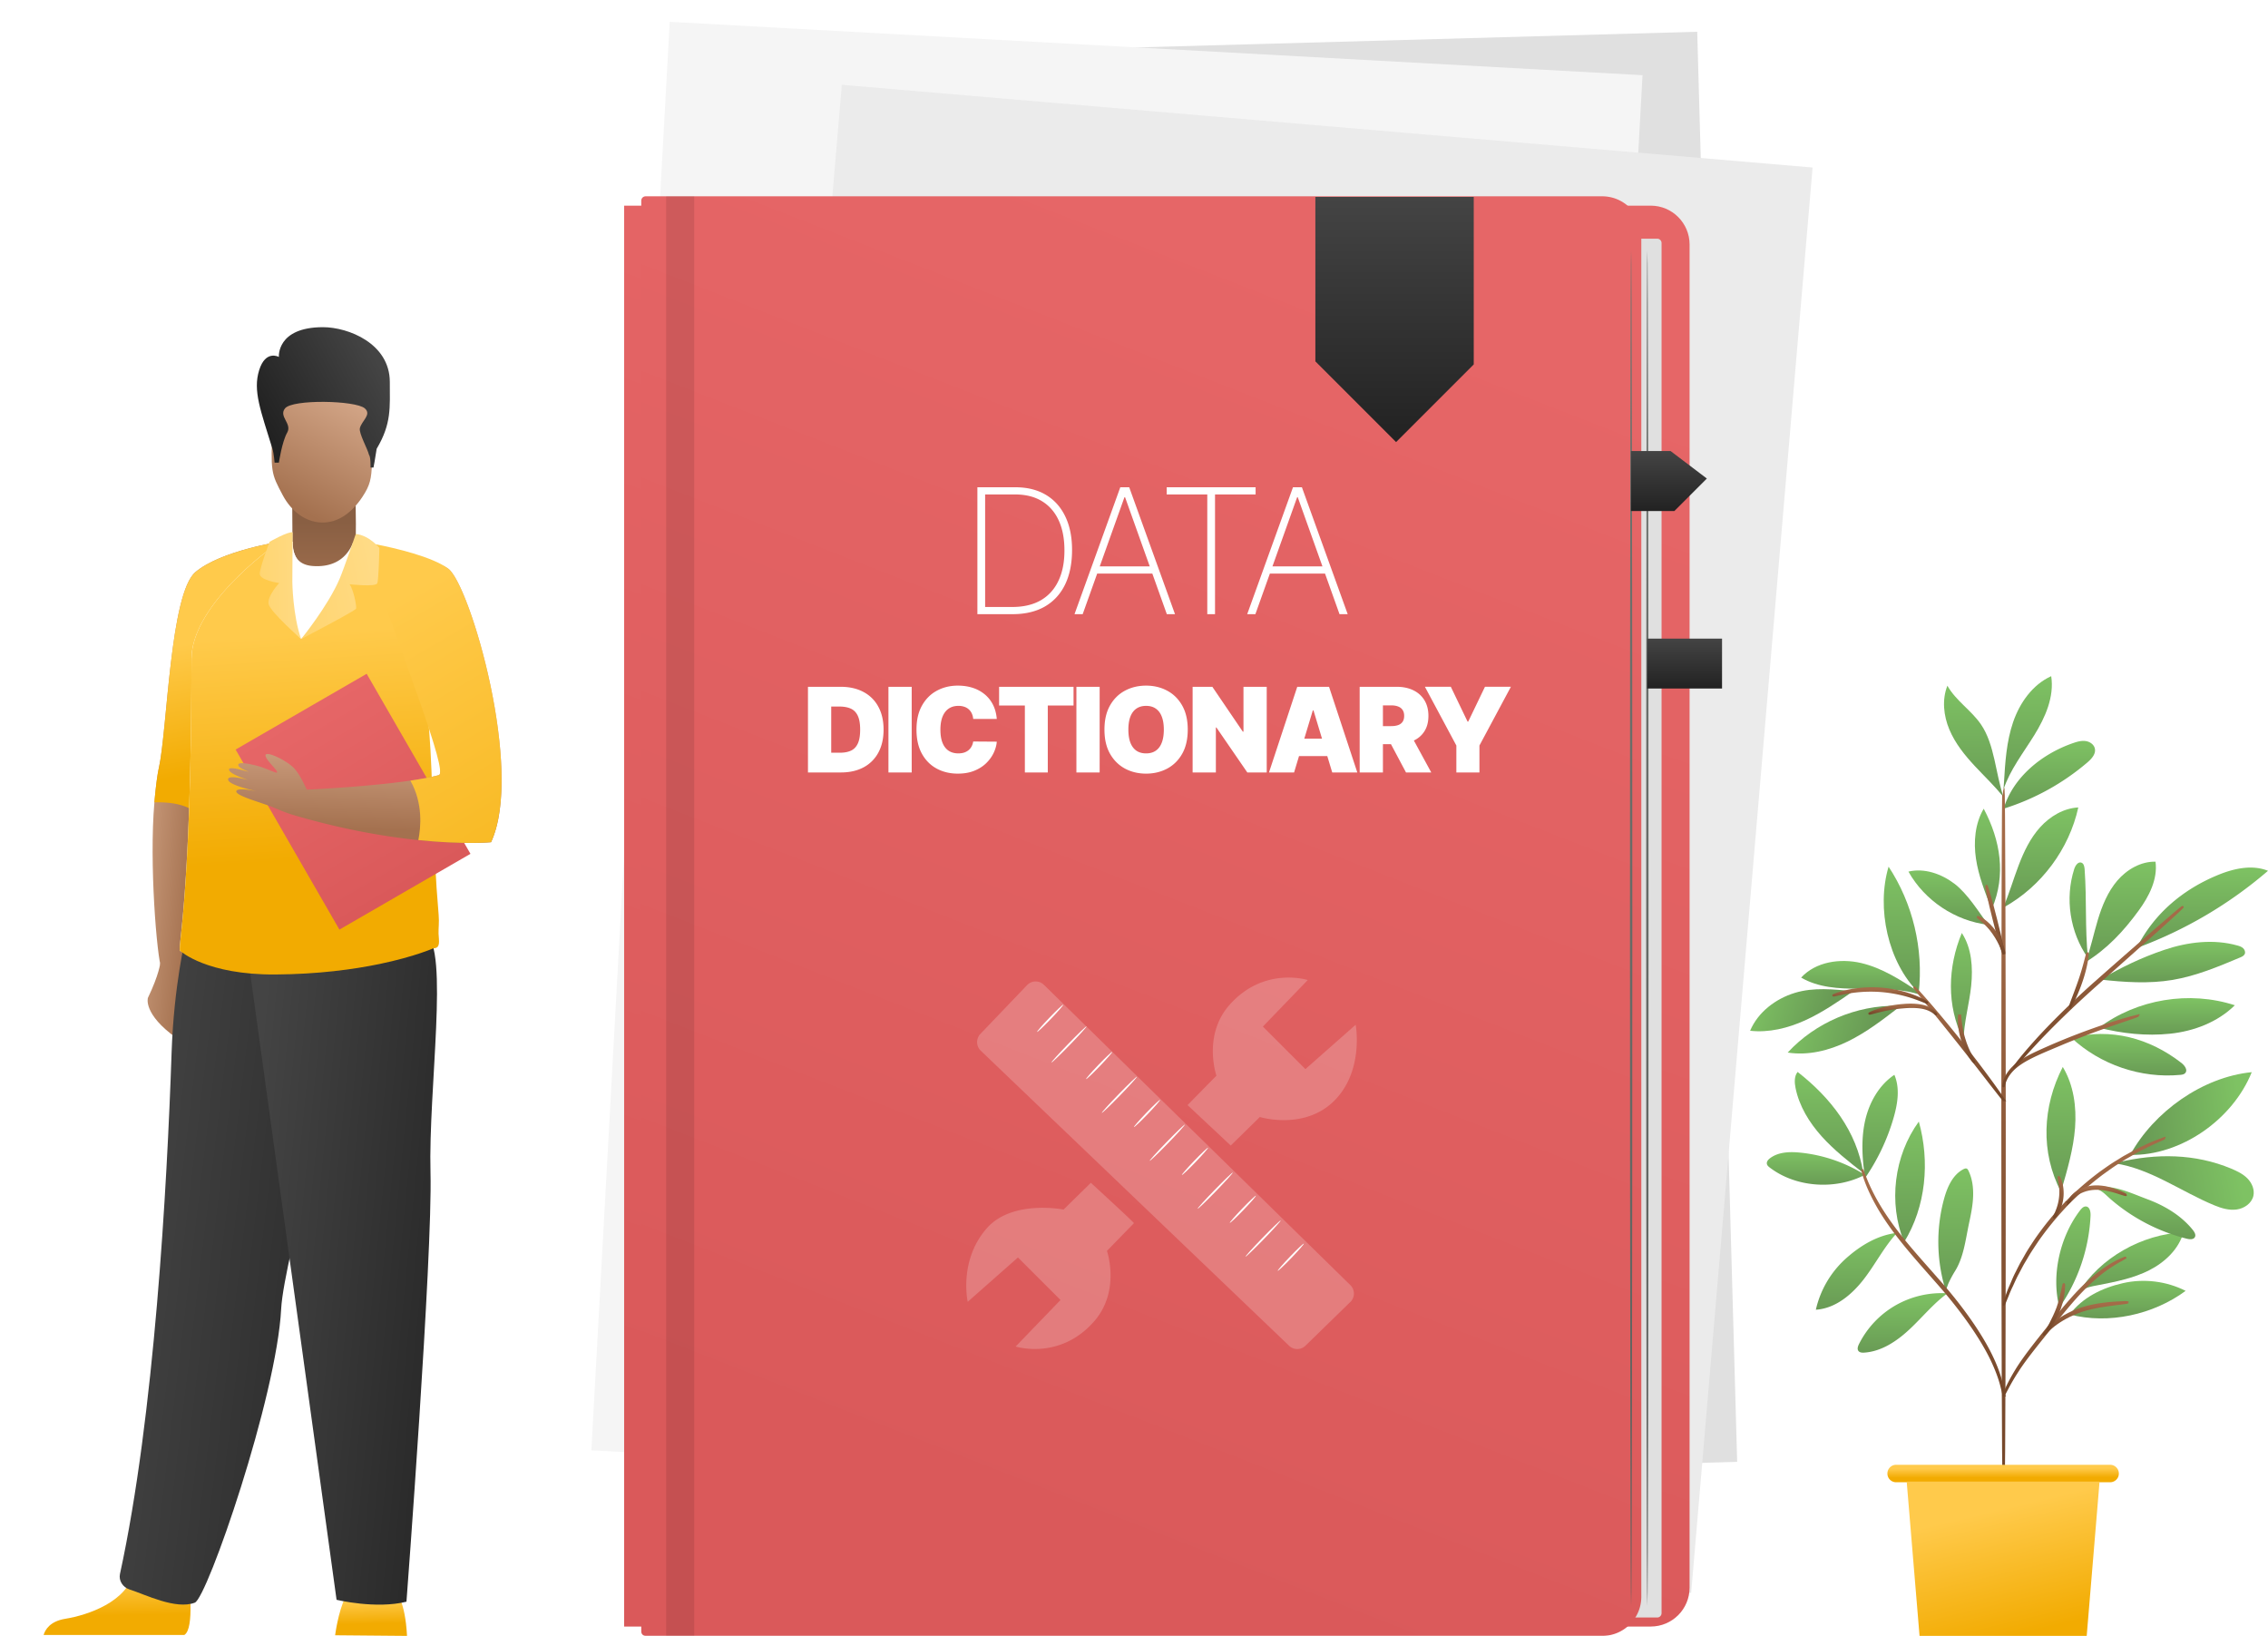 <svg width="520" height="375" viewBox="0 25 520 375" fill="none" xmlns="http://www.w3.org/2000/svg"><g clip-path="url(#clip0_6_762)"><g clip-path="url(#clip1_6_762)"><path d="M389.135 32.28l-223.29 6.237 9.157 327.824 223.29-6.237-9.157-327.824z" fill="#E0E0E0"/><path d="M376.593 42.234L153.551 30l-17.964 327.459 223.042 12.236 17.964-327.46z" fill="#F5F5F5"/><path d="M415.586 63.4L193.014 44.436l-27.841 326.768 222.571 18.964L415.586 63.4z" fill="#EBEBEB"/></g><path d="M143.1 72.143h235.375c4.919 0 8.91 3.993 8.91 8.915v307.884c0 4.921-3.991 8.915-8.91 8.915H143.1V72.143z" fill="url(#paint0_linear_6_762)"/><path d="M379.957 79.714H251.243a1 1 0 00-1 1v314.072a1 1 0 001 1h128.714a1 1 0 001-1V80.714a1 1 0 00-1-1z" fill="#E0E0E0"/><g filter="url(#filter0_d_6_762)"><path d="M142.028 71a1 1 0 011-1H362.34c4.954 0 8.974 4.014 8.974 8.962v312.076c0 4.947-4.02 8.962-8.974 8.962H143.028a1 1 0 01-1-1V71z" fill="url(#paint1_linear_6_762)"/></g><path d="M232.161 165.786h-8.068v-29.091h8.693c2.727 0 5.061.577 7.003 1.733 1.941 1.155 3.428 2.812 4.46 4.971 1.042 2.15 1.558 4.73 1.548 7.742-.009 3.077-.549 5.71-1.619 7.898-1.07 2.178-2.619 3.849-4.645 5.014-2.027 1.155-4.484 1.733-7.372 1.733zm-6.293-1.648h6.222c2.594 0 4.782-.516 6.562-1.548 1.781-1.042 3.125-2.533 4.034-4.475.919-1.941 1.373-4.266 1.364-6.974 0-2.671-.44-4.958-1.321-6.861-.881-1.913-2.164-3.381-3.849-4.403-1.677-1.023-3.732-1.534-6.165-1.534h-6.847v25.795zm22.368 1.648h-1.875l10.497-29.091h2.046l10.497 29.091h-1.875l-9.574-26.804h-.142l-9.574 26.804zm2.656-10.952h13.978v1.648h-13.978v-1.648zm16.605-16.491v-1.648h20.383v1.648h-9.304v27.443h-1.775v-27.443h-9.304zm20.333 27.443h-1.875l10.497-29.091h2.045l10.498 29.091h-1.875l-9.574-26.804h-.142l-9.574 26.804zm2.656-10.952h13.977v1.648h-13.977v-1.648zm-97.684 47.237h-7.555v-19.636h7.478c2.02 0 3.765.393 5.236 1.179a8.126 8.126 0 013.413 3.375c.805 1.464 1.208 3.219 1.208 5.264 0 2.046-.4 3.804-1.199 5.274a8.231 8.231 0 01-3.394 3.375c-1.464.78-3.193 1.169-5.187 1.169zm-2.224-4.525h2.032c.972 0 1.8-.157 2.484-.47.69-.313 1.214-.853 1.572-1.62.364-.767.547-1.835.547-3.203 0-1.368-.186-2.435-.556-3.202-.365-.767-.902-1.307-1.611-1.621-.703-.313-1.566-.469-2.589-.469h-1.879v10.585zm18.451-15.111v19.636h-5.331v-19.636h5.331zm19.509 7.364h-5.407a3.684 3.684 0 00-.307-1.218 2.764 2.764 0 00-.671-.94 2.808 2.808 0 00-1.026-.613 3.983 3.983 0 00-1.371-.221c-.895 0-1.653.218-2.273.652-.613.435-1.08 1.058-1.4 1.87-.313.812-.469 1.786-.469 2.924 0 1.202.159 2.209.479 3.02.326.806.796 1.413 1.409 1.822.614.403 1.352.604 2.215.604.492 0 .934-.06 1.323-.182.39-.128.729-.31 1.017-.546.287-.237.521-.521.7-.854.185-.339.31-.719.374-1.141l5.407.039c-.064.831-.297 1.678-.7 2.54-.402.857-.974 1.65-1.716 2.378-.735.723-1.646 1.304-2.732 1.745-1.087.441-2.35.662-3.788.662-1.802 0-3.42-.387-4.851-1.16-1.426-.774-2.554-1.911-3.385-3.414-.825-1.502-1.237-3.339-1.237-5.513 0-2.186.422-4.027 1.266-5.522.844-1.503 1.981-2.637 3.413-3.404 1.432-.774 3.03-1.16 4.794-1.16 1.24 0 2.381.169 3.423.508a8.235 8.235 0 012.742 1.486 7.342 7.342 0 011.899 2.387c.479.946.77 2.03.872 3.251zm.532-3.068v-4.296h17.067v4.296h-5.907v15.34h-5.254v-15.34h-5.906zm23.054-4.296v19.636h-5.331v-19.636h5.331zm20.199 9.818c0 2.186-.425 4.03-1.275 5.533-.85 1.495-1.998 2.63-3.442 3.403-1.445.767-3.056 1.151-4.833 1.151-1.789 0-3.407-.387-4.851-1.16-1.438-.78-2.582-1.918-3.433-3.414-.843-1.502-1.265-3.339-1.265-5.513 0-2.186.422-4.027 1.265-5.522.851-1.503 1.995-2.637 3.433-3.404 1.444-.774 3.062-1.16 4.851-1.16 1.777 0 3.388.386 4.833 1.16 1.444.767 2.592 1.901 3.442 3.404.85 1.495 1.275 3.336 1.275 5.522zm-5.484 0c0-1.176-.157-2.167-.47-2.972-.307-.812-.764-1.425-1.371-1.841-.601-.422-1.342-.633-2.225-.633-.882 0-1.626.211-2.234.633-.6.416-1.057 1.029-1.371 1.841-.306.805-.46 1.796-.46 2.972s.154 2.17.46 2.982c.314.806.771 1.419 1.371 1.841.608.416 1.352.623 2.234.623.883 0 1.624-.207 2.225-.623.607-.422 1.064-1.035 1.371-1.841.313-.812.47-1.806.47-2.982zm23.591-9.818v19.636h-4.449l-7.095-10.316h-.115v10.316h-5.331v-19.636h4.525l6.98 10.278h.154v-10.278h5.331zm6.272 19.636h-5.753l6.482-19.636h7.287l6.481 19.636h-5.752l-4.296-14.228h-.153l-4.296 14.228zm-1.074-7.747h10.816v3.989h-10.816v-3.989zm16.113 7.747v-19.636h8.476c1.457 0 2.732.265 3.825.796 1.093.53 1.943 1.294 2.551 2.291.607.998.91 2.193.91 3.586 0 1.407-.313 2.592-.939 3.558-.62.965-1.493 1.693-2.618 2.186-1.118.492-2.425.738-3.921.738h-5.063v-4.142h3.989c.626 0 1.16-.077 1.601-.23.448-.16.79-.413 1.026-.758.243-.345.364-.796.364-1.352 0-.562-.121-1.019-.364-1.371-.236-.358-.578-.62-1.026-.786-.441-.173-.975-.259-1.601-.259h-1.879v15.379h-5.331zm11.505-9.012l4.909 9.012h-5.791l-4.794-9.012h5.676zm3.452-10.624h5.944l3.835 7.977h.154l3.835-7.977h5.945l-7.211 13.462v6.174h-5.292v-6.174l-7.21-13.462z" fill="#fff"/><path d="M159.171 70h-6.429v329.969h6.429V70z" fill="#000" opacity=".1"/><path d="M301.583 107.836v-37.7h36.313v38.399l-17.807 17.807-18.506-18.506z" fill="url(#paint2_linear_6_762)"/><path d="M373.986 82.393c.144 0 .267 69.561.267 155.349 0 85.788-.123 155.365-.267 155.365-.145 0-.268-69.544-.268-155.365 0-85.821.123-155.35.268-155.35z" fill="url(#paint3_linear_6_762)"/><path d="M377.701 82.393c.144 0 .268 69.561.268 155.349 0 85.788-.124 155.365-.268 155.365-.144 0-.268-69.544-.268-155.365 0-85.821.124-155.35.268-155.35z" fill="url(#paint4_linear_6_762)"/><path d="M373.934 128.395h9.094l8.314 6.301-7.449 7.449h-9.959v-13.75z" fill="url(#paint5_linear_6_762)"/><path d="M394.825 171.396H377.65v11.439h17.175v-11.439z" fill="url(#paint6_linear_6_762)"/><path d="M309.586 323.469l-10.258 10.001a2.714 2.714 0 01-3.775.016l-70.687-67.636a2.718 2.718 0 01-.083-3.841l10.707-11.189a2.718 2.718 0 013.866-.059l70.247 68.826a2.715 2.715 0 010 3.882h-.017zm-37.308-45.149l9.901 9.277 6.675-6.542s10.708 3.292 17.583-4.273c6.251-6.875 4.389-16.876 4.389-16.876l-11.522 10.167-9.751-9.751 10.283-10.666s-10.05-3.217-17.94 5.703c-6.193 7.008-2.993 16.219-2.993 16.219l-6.625 6.742zm-12.288 27.068c-.249-.433-9.884-9.253-9.884-9.253l-6.26 6.135s-11.763-2.336-17.582 4.273c-6.518 7.407-4.39 16.876-4.39 16.876l11.522-10.167 9.752 9.751-10.284 10.666s10.051 3.217 17.94-5.703c6.194-7.008 2.993-16.219 2.993-16.219l6.193-6.359z" opacity=".2" fill="#fff"/><path d="M243.771 255.317c.083.083-1.189 1.546-2.843 3.267-1.654 1.721-3.068 3.051-3.151 2.968-.083-.083 1.189-1.546 2.843-3.267 1.655-1.721 3.068-3.051 3.151-2.968zm11.232 10.816c.083.083-1.189 1.546-2.844 3.267-1.654 1.72-3.067 3.051-3.15 2.967-.083-.083 1.189-1.546 2.843-3.267 1.654-1.72 3.067-3.051 3.151-2.967zm-5.87-5.87c.083.084-1.654 2.004-3.882 4.298-2.228 2.295-4.099 4.082-4.182 4.007-.083-.083 1.655-2.003 3.883-4.298 2.228-2.294 4.098-4.081 4.181-4.007zm11.547 11.547c.083.084-1.654 2.004-3.882 4.298-2.228 2.295-4.099 4.082-4.182 4.007-.083-.083 1.654-2.003 3.882-4.298 2.228-2.294 4.099-4.081 4.182-4.007zm5.304 5.313c.083.083-1.189 1.546-2.844 3.267-1.654 1.721-3.067 3.051-3.15 2.968-.083-.084 1.188-1.547 2.843-3.268 1.654-1.72 3.067-3.05 3.151-2.967zm5.678 5.669c.084.083-1.654 2.004-3.882 4.298-2.228 2.295-4.098 4.082-4.181 4.007-.084-.083 1.654-2.003 3.882-4.298 2.228-2.294 4.098-4.082 4.181-4.007zm5.311 5.312c.083.084-1.188 1.547-2.843 3.268-1.654 1.72-3.067 3.05-3.151 2.967-.083-.083 1.189-1.546 2.844-3.267 1.654-1.721 3.067-3.051 3.15-2.968zm5.679 5.678c.083.083-1.654 2.004-3.882 4.298-2.228 2.295-4.099 4.082-4.182 4.007-.083-.083 1.655-2.003 3.883-4.298 2.228-2.294 4.098-4.081 4.181-4.007zm5.304 5.304c.083.083-1.189 1.546-2.843 3.267-1.655 1.721-3.068 3.051-3.151 2.968-.083-.083 1.189-1.546 2.843-3.267 1.654-1.721 3.068-3.051 3.151-2.968zm5.678 5.678c.083.083-1.654 2.004-3.882 4.298-2.228 2.295-4.099 4.082-4.182 4.007-.083-.083 1.655-2.003 3.883-4.298 2.227-2.294 4.098-4.082 4.181-4.007zm5.312 5.312c.084.083-1.188 1.547-2.843 3.267-1.654 1.721-3.067 3.051-3.15 2.968-.084-.083 1.188-1.546 2.843-3.267 1.654-1.721 3.067-3.051 3.15-2.968z" fill="#fff"/><path d="M427.577 294.302a34.436 34.436 0 00-14.765-5.078c-2.414-.252-5.056-.183-6.988 1.281-.412.309-.812.766-.721 1.281.069.377.377.64.686.869 6.005 4.586 15.097 5.158 21.788 1.647z" fill="url(#paint7_linear_6_762)"/><path d="M427.2 293.879c-3.339-2.608-6.702-5.238-9.538-8.395-2.837-3.157-5.136-6.908-5.982-11.06-.252-1.258-.332-2.699.469-3.705 7.606 5.936 13.576 13.621 15.051 23.16z" fill="url(#paint8_linear_6_762)"/><path d="M427.497 294.245c-.572-4.163-.778-8.441.171-12.524.961-4.094 3.18-8.006 6.668-10.339 1.316 3.077.755 6.611-.171 9.825a47.713 47.713 0 01-6.611 13.93" fill="url(#paint9_linear_6_762)"/><path d="M434.954 307.603c-4.529.549-8.463 2.94-11.848 5.993a22.455 22.455 0 00-6.771 11.632c4.438-.275 8.2-3.408 10.934-6.92 2.733-3.511 4.62-7.365 7.628-10.647" fill="url(#paint10_linear_6_762)"/><path d="M436.567 309.731c-3.649-8.979-2.322-19.798 3.374-27.632 2.573 9.172 1.635 19.523-3.374 27.632z" fill="url(#paint11_linear_6_762)"/><path d="M446.426 321.465a21.264 21.264 0 00-11.849 2.779 21.202 21.202 0 00-8.349 8.853c-.251.503-.469 1.132-.137 1.578.286.389.858.423 1.338.389 3.98-.263 7.514-2.654 10.419-5.376 2.917-2.722 5.445-5.878 8.67-8.234" fill="url(#paint12_linear_6_762)"/><path d="M446.105 320.825c-2.116-6.783-2.253-14.16-.377-21.01.743-2.699 1.979-5.547 4.483-6.817.218-.103.458-.206.686-.126.218.08.332.298.435.504.892 1.864 1.144 3.968 1.052 6.027-.091 2.059-.514 4.083-.949 6.107-.789 3.729-1.212 7.743-3.248 10.957a24.45 24.45 0 00-1.304 2.402c-.389.812-.389 1.109-.743 1.761" fill="url(#paint13_linear_6_762)"/><path d="M472.182 324.713c-1.932-7.342.115-16.252 4.747-22.279.343-.446.789-.915 1.349-.87.858.081 1.075 1.213 1.041 2.071a40.232 40.232 0 01-7.137 21.078z" fill="url(#paint14_linear_6_762)"/><path d="M474.526 326.314c8.921 2.322 19.168.069 26.591-5.409-4.403-2.231-9.584-2.871-14.399-1.762-4.804 1.098-9.207 3.26-12.192 7.171" fill="url(#paint15_linear_6_762)"/><path d="M476.505 321.419c4.998-8.154 14.583-13.473 24.133-13.953-1.098 3.889-4.289 6.908-7.892 8.727-3.603 1.818-7.617 2.619-11.586 3.385-1.544.297-3.66.629-4.655 1.841" fill="url(#paint16_linear_6_762)"/><path d="M472.673 297.687c1.35-4.643 2.711-9.321 3.088-14.136.366-4.815-.32-9.847-2.813-13.976-4.667 9.035-5.147 19.592-.412 28.604" fill="url(#paint17_linear_6_762)"/><path d="M488.399 289.739c5.456-9.928 16.607-17.854 27.873-18.963-4.347 10.831-16.207 19.191-27.873 18.963z" fill="url(#paint18_linear_6_762)"/><path d="M484.957 291.683c8.143 1.235 15.085 6.439 22.691 9.596 1.624.674 3.385 1.212 5.135.983 1.75-.229 3.465-1.395 3.866-3.122.32-1.43-.321-2.939-1.35-3.992-1.018-1.04-2.379-1.692-3.728-2.264-8.292-3.454-17.179-3.534-25.917-1.441" fill="url(#paint19_linear_6_762)"/><path d="M480.246 297.39c1.841.526 2.47 1.487 3.934 2.722a42.42 42.42 0 0017.213 8.841c.652.16 1.521.229 1.841-.366.286-.515-.08-1.144-.446-1.613-2.642-3.305-6.416-5.57-10.396-7.056-3.969-1.476-7.411-3.26-12.158-2.883" fill="url(#paint20_linear_6_762)"/><path d="M474.927 262.896c6.623 6.176 15.955 9.355 24.968 8.498.411-.035.857-.103 1.132-.412.629-.686-.126-1.739-.858-2.31-7.343-5.719-16.229-8.098-25.253-5.776" fill="url(#paint21_linear_6_762)"/><path d="M481.24 260.586c8.749-6.565 20.758-8.544 31.154-5.147-3.923 3.866-9.367 5.947-14.845 6.519-5.478.572-10.968-.034-16.309-1.372" fill="url(#paint22_linear_6_762)"/><path d="M478.723 244.734c-.72-7.331-.251-13.107-.766-20.473-.046-.583-.171-1.292-.72-1.509-.767-.298-1.407.652-1.659 1.429-2.184 6.783-.983 14.571 3.123 20.393" fill="url(#paint23_linear_6_762)"/><path d="M478.198 245.546c4.963-3.077 8.692-7.08 12.134-11.792 2.402-3.282 4.415-7.205 3.878-11.231-3.363-.069-6.565 1.784-8.761 4.346-2.185 2.562-3.488 5.753-4.461 8.978-.972 3.225-1.647 6.542-2.79 9.71" fill="url(#paint24_linear_6_762)"/><path d="M490.127 242.229A97.905 97.905 0 00520 224.616c-3.568-1.441-7.651-.572-11.219.858-8.155 3.294-14.811 8.841-18.803 16.675" fill="url(#paint25_linear_6_762)"/><path d="M481.549 249.549c5.512.606 11.117.995 16.584.08 5.375-.904 10.453-3.031 15.485-5.147.412-.171.87-.389 1.053-.8.194-.446-.012-.995-.378-1.327-.366-.332-.846-.492-1.315-.618-5.467-1.532-11.357-.812-16.733.995-5.375 1.819-9.778 3.969-14.696 6.805" fill="url(#paint26_linear_6_762)"/><path d="M450.063 263.147c-3.763-7.594-3.523-16.458-.263-24.28 2.287 3.488 2.562 7.925 2.15 12.077-.423 4.152-1.681 8.418-1.761 12.581" fill="url(#paint27_linear_6_762)"/><path d="M435.035 255.565c-9.39-.183-18.791 3.82-25.161 10.716 4.689.732 9.515-.469 13.781-2.55 4.266-2.082 8.052-4.998 11.815-7.903" fill="url(#paint28_linear_6_762)"/><path d="M424.935 252.191c-4.597-.378-9.012-.938-13.438.411-4.415 1.35-8.441 4.427-10.236 8.681 4.3.481 8.658-.595 12.592-2.379 3.934-1.784 7.526-4.254 11.082-6.713z" fill="url(#paint29_linear_6_762)"/><path d="M439.895 252.339c-4.129-2.71-8.383-5.466-13.187-6.587-4.815-1.121-10.396-.298-13.747 3.339 3.9 2.288 8.623 2.562 13.141 2.551 4.518 0 10.053-.057 14.319 1.452" fill="url(#paint30_linear_6_762)"/><path d="M439.918 252.557c-7.068-6.943-9.744-19.409-6.908-28.89 5.559 8.44 8.041 18.848 6.908 28.89z" fill="url(#paint31_linear_6_762)"/><path d="M459.35 232.896c1.338-3.099 2.265-6.347 3.466-9.504 1.2-3.156 2.676-6.256 4.94-8.761 2.265-2.504 5.387-4.368 8.75-4.54-2.105 9.55-8.452 18.082-16.984 22.851" fill="url(#paint32_linear_6_762)"/><path d="M455.838 236.991c-2.207-3.031-4.758-7.16-7.743-9.424-2.996-2.265-6.885-3.637-10.533-2.768 3.717 6.633 10.727 11.311 18.276 12.192z" fill="url(#paint33_linear_6_762)"/><path d="M456.536 233.148c-1.441-3.671-2.905-7.388-3.489-11.288-.583-3.9-.228-8.075 1.773-11.483 3.877 7.331 5.124 15.2 1.921 22.851" fill="url(#paint34_linear_6_762)"/><path d="M459.384 210.377c2.196-7.274 8.852-12.627 16.035-15.074.903-.309 1.864-.572 2.813-.423.949.148 1.876.789 2.07 1.727.263 1.235-.755 2.344-1.715 3.168a54.59 54.59 0 01-19.203 10.602z" fill="url(#paint35_linear_6_762)"/><path d="M459.464 204.43c.275-4.69.572-9.447 2.093-13.885 1.522-4.438 4.461-8.612 8.738-10.545.732 4.735-1.361 9.447-3.877 13.519-2.516 4.071-5.558 7.914-7.068 12.466" fill="url(#paint36_linear_6_762)"/><path d="M459.349 207.666c-1.818-5.295-2.001-12.032-5.181-16.641-2.218-3.225-5.764-5.421-7.674-8.841-1.269 3.191-.881 6.874.446 10.042s3.523 5.89 5.867 8.406c2.345 2.505 4.358 4.392 6.542 7.046" fill="url(#paint37_linear_6_762)"/><path d="M459.384 363.679c-.137 0-.263-35.34-.275-78.927 0-43.598.092-78.939.241-78.939.148 0 .263 35.33.274 78.939 0 43.587-.091 78.927-.24 78.927z" fill="url(#paint38_linear_6_762)" stroke="url(#paint39_linear_6_762)" stroke-width=".5"/><path d="M490.275 257.818s-.469.206-1.327.503c-.949.32-2.184.732-3.66 1.235a211.528 211.528 0 00-11.917 4.461c-4.552 1.955-8.841 3.534-11.288 5.661-1.224 1.041-1.922 2.173-2.265 2.997-.354.834-.412 1.338-.457 1.326-.023 0-.012-.126.011-.366.046-.24.103-.595.263-1.029.297-.869.984-2.082 2.219-3.202 1.224-1.121 2.939-2.128 4.895-3.043a148.684 148.684 0 016.439-2.813c4.609-1.887 8.875-3.363 11.997-4.323a71.721 71.721 0 013.718-1.076c.88-.228 1.372-.343 1.383-.308l-.011-.023z" fill="url(#paint40_linear_6_762)" stroke="url(#paint41_linear_6_762)" stroke-width=".5"/><path d="M500.397 232.942s-.115.149-.378.4c-.297.286-.674.641-1.132 1.064a860.657 860.657 0 01-4.232 3.843c-3.659 3.26-8.612 7.674-14.09 12.546-5.501 4.896-10.259 9.573-13.553 13.096a152.176 152.176 0 00-3.831 4.232c-.412.469-.755.857-1.03 1.166-.24.263-.366.4-.377.389-.012 0 .091-.172.297-.457.217-.286.526-.71.949-1.236.847-1.063 2.105-2.55 3.717-4.346 3.237-3.591 7.961-8.326 13.473-13.232a1845.295 1845.295 0 0114.194-12.433c1.795-1.532 3.259-2.802 4.346-3.728.48-.4.88-.732 1.201-.995.274-.217.423-.332.446-.32v.011z" fill="url(#paint42_linear_6_762)" stroke="url(#paint43_linear_6_762)" stroke-width=".5"/><path d="M474.63 255.782c-.149-.069 1.006-2.722 2.15-6.073 1.155-3.351 1.704-6.188 1.841-6.165.137.012-.194 2.928-1.361 6.325a39.238 39.238 0 01-1.715 4.243c-.504 1.064-.858 1.693-.927 1.659l.012.011z" fill="url(#paint44_linear_6_762)" stroke="url(#paint45_linear_6_762)" stroke-width=".5"/><path d="M459.418 277.169s-.331-.331-.846-.983c-.572-.732-1.304-1.67-2.173-2.78a847.131 847.131 0 00-7.171-9.172 871.849 871.849 0 00-7.308-9.07c-.893-1.098-1.636-2.024-2.219-2.745-.515-.651-.789-1.029-.767-1.052.023-.023.355.309.915.915.561.618 1.373 1.521 2.345 2.642 1.956 2.253 4.598 5.421 7.434 8.978a286.918 286.918 0 017.057 9.276c.88 1.212 1.578 2.196 2.047 2.882.469.686.721 1.086.686 1.098v.011z" fill="url(#paint46_linear_6_762)" stroke="url(#paint47_linear_6_762)" stroke-width=".5"/><path d="M452.648 268.477c-.08.092-1.887-2.059-2.837-5.307-.697-2.299-.732-4.392-.64-5.352l.229.023c-.103.411-.172.629-.218.617-.045-.011-.045-.228 0-.652l.229.023c.08.949.229 2.974.904 5.204.915 3.157 2.482 5.376 2.344 5.456l-.011-.012z" fill="url(#paint48_linear_6_762)" stroke="url(#paint49_linear_6_762)" stroke-width=".5"/><path d="M443.909 257.486c-.068.069-.651-.663-1.978-1.155-1.327-.515-3.317-.629-5.501-.435-2.185.16-4.141.549-5.536.892-1.395.344-2.253.618-2.276.549-.023-.057.789-.457 2.185-.892a25.305 25.305 0 015.592-1.052c2.208-.194 4.301-.023 5.673.606 1.384.618 1.887 1.476 1.841 1.487v0z" fill="url(#paint50_linear_6_762)" stroke="url(#paint51_linear_6_762)" stroke-width=".5"/><path d="M441.839 254.821c-.034.08-1.155-.457-3.03-1.109a31.228 31.228 0 00-7.572-1.556 31.183 31.183 0 00-7.72.389c-1.956.355-3.145.721-3.168.629 0-.034.275-.148.801-.343.526-.194 1.315-.423 2.287-.64 1.956-.446 4.758-.778 7.835-.549 3.076.24 5.787.983 7.651 1.727.938.366 1.681.709 2.173.983.492.263.755.435.743.458v.011z" fill="url(#paint52_linear_6_762)" stroke="url(#paint53_linear_6_762)" stroke-width=".5"/><path d="M459.349 243.544c-.137.035-1.132-3.408-2.207-7.685-1.086-4.278-1.853-7.778-1.715-7.812.137-.034 1.132 3.408 2.207 7.686 1.086 4.277 1.853 7.777 1.715 7.811z" fill="url(#paint54_linear_6_762)" stroke="url(#paint55_linear_6_762)" stroke-width=".5"/><path d="M459.498 243.544c-.148.046-.789-2.253-2.447-4.597-1.624-2.402-3.683-3.603-3.614-3.729.023-.057.594.16 1.395.721.801.56 1.784 1.498 2.631 2.71 1.727 2.448 2.161 4.884 2.035 4.895z" fill="url(#paint56_linear_6_762)" stroke="url(#paint57_linear_6_762)" stroke-width=".5"/><path d="M459.383 344.842s-.16-.846-.56-2.356c-.389-1.498-1.132-3.625-2.356-6.118-2.436-4.987-6.885-11.312-12.535-17.659-2.802-3.191-5.513-6.211-7.812-9.104-2.31-2.882-4.208-5.627-5.592-8.063-1.384-2.425-2.299-4.507-2.825-5.982a20.648 20.648 0 01-.549-1.715c-.115-.401-.16-.607-.149-.607.046-.011.297.812.881 2.253.583 1.442 1.532 3.489 2.951 5.868 1.418 2.39 3.328 5.089 5.638 7.948 2.31 2.86 5.032 5.856 7.834 9.059 5.662 6.359 10.088 12.763 12.467 17.83 1.201 2.528 1.887 4.701 2.23 6.233.16.766.275 1.361.309 1.773.046.412.068.618.057.629l.011.011z" fill="url(#paint58_linear_6_762)" stroke="url(#paint59_linear_6_762)" stroke-width=".5"/><path d="M487.302 313.31s-.514.309-1.464.824a32.646 32.646 0 00-3.797 2.505c-1.521 1.166-3.225 2.699-4.986 4.54-1.75 1.853-3.546 3.992-5.387 6.29-3.672 4.61-7.114 8.693-9.173 11.952a46.823 46.823 0 00-2.299 3.935c-.503.949-.766 1.486-.8 1.475-.012 0 .034-.149.137-.412.114-.263.252-.663.492-1.143.446-.984 1.166-2.391 2.173-4.038 2.001-3.339 5.41-7.468 9.081-12.077 1.841-2.299 3.66-4.449 5.444-6.302 1.784-1.842 3.534-3.363 5.101-4.506 1.567-1.144 2.939-1.922 3.923-2.391.48-.24.88-.389 1.143-.503.264-.103.401-.16.412-.137v-.012z" fill="url(#paint60_linear_6_762)" stroke="url(#paint61_linear_6_762)" stroke-width=".5"/><path d="M487.839 323.547c0 .08-1.178.217-3.088.446-1.899.251-4.552.56-7.331 1.441-2.768.903-5.067 2.276-6.565 3.442-1.51 1.167-2.23 2.139-2.299 2.082-.023-.023.126-.286.457-.709.332-.435.87-1.007 1.613-1.647 1.475-1.27 3.797-2.722 6.634-3.649 2.847-.903 5.535-1.166 7.457-1.315 1.932-.137 3.122-.16 3.122-.091z" fill="url(#paint62_linear_6_762)" stroke="url(#paint63_linear_6_762)" stroke-width=".5"/><path d="M469.46 329.837c-.16-.092 1.236-2.219 2.311-5.078 1.018-2.894 1.246-5.421 1.429-5.387.069 0 .069.641-.045 1.658-.126 1.018-.366 2.425-.904 3.912s-1.247 2.722-1.796 3.58c-.549.857-.937 1.361-.995 1.326v-.011z" fill="url(#paint64_linear_6_762)" stroke="url(#paint65_linear_6_762)" stroke-width=".5"/><path d="M496.338 285.861s-.16.103-.492.264a61.55 61.55 0 00-1.453.663c-.64.274-1.406.617-2.276 1.075-.869.446-1.887.915-2.95 1.555-.538.309-1.098.629-1.682.961-.583.332-1.166.732-1.784 1.121-1.246.755-2.493 1.681-3.82 2.63-2.596 1.979-5.341 4.312-7.971 7.011a71.207 71.207 0 00-6.737 8.212c-.903 1.361-1.784 2.642-2.504 3.912-.366.629-.744 1.223-1.064 1.818-.309.595-.618 1.167-.904 1.716-.606 1.086-1.029 2.116-1.452 3.008-.435.88-.744 1.669-.995 2.31-.252.595-.446 1.086-.606 1.475-.149.332-.229.515-.241.504-.011 0 .035-.195.149-.538.137-.4.309-.904.526-1.51.229-.663.515-1.452.927-2.356.4-.903.8-1.955 1.384-3.053.274-.561.571-1.144.88-1.739.309-.606.686-1.201 1.041-1.841.698-1.281 1.578-2.585 2.482-3.957a68.53 68.53 0 016.759-8.292 68.86 68.86 0 018.052-7.034c1.349-.949 2.607-1.864 3.877-2.608.629-.377 1.212-.777 1.807-1.098.595-.32 1.167-.64 1.716-.938 1.075-.617 2.115-1.063 3.008-1.498a27.44 27.44 0 012.321-1.006c.606-.229 1.098-.423 1.499-.572.343-.126.526-.183.537-.172l-.034-.023z" fill="url(#paint66_linear_6_762)" stroke="url(#paint67_linear_6_762)" stroke-width=".5"/><path d="M474.252 300.661s.206-.869 1.212-1.807c.984-.938 2.791-1.819 4.896-1.876 2.093-.057 3.911.526 5.146 1.007 1.247.491 1.967.892 1.945.949-.035.069-.801-.206-2.071-.606-1.258-.389-3.03-.892-5.009-.835-1.979.057-3.683.823-4.678 1.635-1.006.812-1.372 1.59-1.452 1.533h.011z" fill="url(#paint68_linear_6_762)" stroke="url(#paint69_linear_6_762)" stroke-width=".5"/><path d="M470.947 304.069c-.138-.08 1.109-1.91 1.383-4.517.332-2.608-.468-4.678-.308-4.724.057-.023.331.458.571 1.315.241.858.401 2.105.241 3.466a9.462 9.462 0 01-1.03 3.317c-.434.777-.812 1.189-.857 1.143v0z" fill="url(#paint70_linear_6_762)" stroke="url(#paint71_linear_6_762)" stroke-width=".5"/><path d="M485.803 362.779a2 2 0 01-2 2h-49.065a2 2 0 110-4h49.065a2 2 0 012 2z" fill="url(#paint72_linear_6_762)"/><path d="M437.16 364.623L440.108 400h38.325l2.948-35.377H437.16z" fill="url(#paint73_linear_6_762)"/><path d="M36.733 245.809s-.216 2.502-2.824 7.942c0 0-1.193 3.702 6.63 9.25 7.824 5.548.217-17.192.217-17.192h-4.023z" fill="url(#paint74_linear_6_762)"/><path d="M64.345 149.145s-4.39 23.526-9.176 48.102c-5.2 26.711-10.875 54.663-11.893 55.004-1.957.652-4.947-1.908-6.253-5.17-1.049-2.627-2.846-24.204-1.622-38.154.3-3.402.646-6.199 1.028-7.926 1.957-8.816 2.55-39.995 8.417-44.891 5.872-4.897 19.499-6.965 19.499-6.965z" fill="url(#paint75_linear_6_762)"/><path d="M64.345 149.145s-2.53 13.557-5.84 30.842a4311.434 4311.434 0 01-3.336 17.26c-4.689 9.203-8.717 15.465-9.961 14.286-2.536-2.399-6.992-2.694-9.811-2.606.299-3.402.645-6.199 1.027-7.926.155-.698.3-1.531.439-2.482 1.642-11.091 2.572-37.895 7.978-42.409 5.877-4.897 19.504-6.965 19.504-6.965z" fill="url(#paint76_linear_6_762)"/><path d="M81.571 148.799c.077-4.747.02-10.409-.458-15.197L66.994 136.7s0 5.78.062 12.192h-.016s-.385 5.946 5.076 6.82c5.466.868 9.602-2.322 9.455-6.913z" fill="url(#paint77_linear_6_762)"/><path d="M76.837 399.855s.687-5.367 2.282-8.562c1.596-3.191 11.738-1.158 11.738-1.158s2.03 1.742 2.463 9.865l-16.483-.145z" fill="url(#paint78_linear_6_762)"/><path d="M42.275 399.778c2.385-1.458 1.027-12.322 1.027-12.322s-11.108-8.898-12.63-2.083c-1.53 6.809-10.55 9.87-15.689 10.703-3.548.574-4.642 2.544-4.983 3.707h32.275v-.005z" fill="url(#paint79_linear_6_762)"/><path d="M64.84 138.54c2 3.739 5.24 6.124 8.876 6.241 3.773.121 6.97-2.257 9.354-5.848 1.787-2.692 2.106-4.131 2.22-7.973.14-4.545.594-8.118.088-10.739-.604-3.139-2.587-4.923-8.149-5.403-10.209-.89-14.459 1.67-14.64 5.098-.046.92-.087 1.799-.118 2.626-.403 10.688-.386 10.842 2.37 15.998z" fill="url(#paint80_linear_6_762)"/><path fill-rule="evenodd" clip-rule="evenodd" d="M86.359 127.883c-.324 2.226-.727 4.294-.727 4.294h-.679s.075-2.435-.351-2.923c-.289-1.297-2.36-4.946-2.09-6.097.397-1.69 2.767-3.118 1.13-4.543-2.123-1.849-16.59-2.133-18.295 0-1.513 1.892 1.687 3.472.497 5.561-1.19 2.09-1.904 6.877-1.904 6.877h-.984s-.152-2.058-.493-3.169c-2.67-8.705-4.526-13.276-3.046-18.023 1.48-4.746 4.523-3.038 4.523-3.038S63.372 100 74.054 100c5.779 0 15.322 3.719 15.322 12.574 0 5.863.427 9.506-3.017 15.309z" fill="url(#paint81_linear_6_762)"/><path d="M65.28 319.034c-.455 2.492-.739 4.54-.816 6.008-1.033 20.166-16.953 66.266-19.799 67.342-4.404 1.665-11.345-1.872-14.975-3.03-1.503-.481-2.52-2.001-2.184-3.542 7.885-36.287 10.782-88.541 11.835-119.476.532-15.584 3.202-26.344 3.202-26.344s38.822-10.372 39.055 2.751c.206 11.602-12.853 57.139-16.318 76.291z" fill="url(#paint82_linear_6_762)"/><path d="M56.64 242.779l20.527 148.948s9.011 2.177 16.024.434c0 0 6.01-79.218 5.51-98.37-.501-19.151 4.312-51.245-1.1-54.787-5.412-3.531-40.96 3.775-40.96 3.775z" fill="url(#paint83_linear_6_762)"/><path d="M100.549 239.009a3.067 3.067 0 01-3.02 3.191l-32.342.496-23.754.362c-1.11.021 2.406-8.893 2.473-67 .016-12.968 20.067-26.918 20.434-26.918l2.797.005c0 1.867.146 5.315 4.675 5.61 5.37.352 8.005-2.479 9.14-5.388 0-.036 3.45.605 4.452 2.069 2.68 3.914 8.086 13.453 11.536 30.061 2.721 13.118 1.678 30.651 3.635 53.278.145 1.639-.067 3.092-.026 4.234z" fill="#fff"/><path d="M99.356 242.381s-4.301 1.928-12.341 3.598c-5.98 1.241-14.025 2.343-23.91 2.405-15.718.098-21.672-5.326-21.672-5.326-1.11.021 2.406-8.893 2.473-67 .016-12.968 20.067-26.918 20.434-26.918l.005.005s-.516 17.264 4.7 22.342c0 0 7.317-5.657 16.808-21.763 2.68 3.914 7.637 15.165 11.087 31.773.697 3.382 1.151 7.053 1.466 11.029.914 11.458.713 25.455 2.169 42.254.145 1.634-.067 3.087-.026 4.229.068 1.727.532 3.346-1.193 3.372z" fill="url(#paint84_linear_6_762)"/><path d="M84.069 179.454l-30.047 17.37 23.798 41.271 30.047-17.37-23.798-41.271z" fill="url(#paint85_linear_6_762)"/><path d="M95.912 217.577c10.519 1.081 16.674.481 16.674.481 7.622-16.421-4.802-58.908-9.785-62.677-3.677-2.782-8.717.73-8.717.73l.294 8.666s8.438 37.32 6.254 37.904c-1.776.476-4.049.895-6.548 1.262-10 1.463-23.635 2.069-23.738 2.073-.13-.16-1.607-3.809-3.347-5.324-1.975-1.722-6.512-3.838-6.098-2.339.168.618.934 1.483 1.598 2.231.658.743 1.215 1.371.983 1.528-.197.135-2.655-1.03-4.023-1.42-2.058-.589-4.484-1.042-4.787-.512-.639 1.114 5.457 2.734 5.457 2.734s-7.23-2.485-7.585-1.633c-.568 1.364 7.585 3.48 7.585 3.48s-7.694-2.613-7.833-1.136c-.14 1.476 7.518 2.947 7.518 2.947s-5.535-1.284-5.639-.178c-.103 1.107 6.325 2.705 9.071 3.925A37.841 37.841 0 0067 211.75l.002-.003c11.461 3.391 21.322 5.05 28.911 5.83z" fill="url(#paint86_linear_6_762)"/><path d="M112.587 218.058s-6.156.6-16.675-.481c.579-2.864 1.12-8.448-1.828-13.634 2.5-.367 4.772-.786 6.548-1.262 2.184-.584-8.65-28.071-14.113-44.234-.076-.901-1.06-8.782-.289-8.666 4.255.838 12.9 2.818 16.576 5.6 4.978 3.769 17.403 46.256 9.781 62.677z" fill="url(#paint87_linear_6_762)"/><path d="M69.044 171.487s12.41-6.458 12.594-6.965c.184-.506-.613-4.426-1.476-5.584 0 0 5.96.652 6.328-.217.368-.869.49-8.123.49-8.123s-2.334-2.901-5.408-3.19c0 0-2.688 7.874-3.687 10.227-2.636 6.236-8.841 13.852-8.841 13.852z" fill="url(#paint88_linear_6_762)"/><path d="M67.027 158.41s.085 7.602 2.017 13.077c0 0-6.994-6.159-7.445-7.964-.45-1.804 2.413-4.872 2.413-4.872s-4.524-.623-4.46-2.151c.064-1.528 2.25-7.3 2.25-7.3s4.223-2.409 5.293-2.178l-.068 11.388z" fill="url(#paint89_linear_6_762)"/></g><defs><linearGradient id="paint0_linear_6_762" x1="217.841" y1="370.79" x2="319.276" y2="91.008" gradientUnits="userSpaceOnUse"><stop offset=".009" stop-color="#DA595A"/><stop offset="1" stop-color="#E66667"/></linearGradient><linearGradient id="paint1_linear_6_762" x1="212.18" y1="372.577" x2="321.025" y2="94.451" gradientUnits="userSpaceOnUse"><stop offset=".009" stop-color="#DA595A"/><stop offset="1" stop-color="#E66667"/></linearGradient><linearGradient id="paint2_linear_6_762" x1="319.74" y1="126.342" x2="319.74" y2="70.136" gradientUnits="userSpaceOnUse"><stop stop-color="#222"/><stop offset="1" stop-color="#444"/></linearGradient><linearGradient id="paint3_linear_6_762" x1="373.986" y1="393.107" x2="384.632" y2="392.742" gradientUnits="userSpaceOnUse"><stop stop-color="#5D615D"/><stop offset="1" stop-color="#707570"/></linearGradient><linearGradient id="paint4_linear_6_762" x1="377.701" y1="393.107" x2="388.348" y2="392.742" gradientUnits="userSpaceOnUse"><stop stop-color="#5D615D"/><stop offset="1" stop-color="#707570"/></linearGradient><linearGradient id="paint5_linear_6_762" x1="382.638" y1="142.145" x2="382.638" y2="128.395" gradientUnits="userSpaceOnUse"><stop stop-color="#222"/><stop offset="1" stop-color="#444"/></linearGradient><linearGradient id="paint6_linear_6_762" x1="386.237" y1="182.835" x2="386.237" y2="171.396" gradientUnits="userSpaceOnUse"><stop stop-color="#222"/><stop offset="1" stop-color="#444"/></linearGradient><linearGradient id="paint7_linear_6_762" x1="416.333" y1="296.572" x2="416.333" y2="289.111" gradientUnits="userSpaceOnUse"><stop stop-color="#699B55"/><stop offset="1" stop-color="#7EC263"/></linearGradient><linearGradient id="paint8_linear_6_762" x1="419.353" y1="293.879" x2="419.353" y2="270.719" gradientUnits="userSpaceOnUse"><stop stop-color="#699B55"/><stop offset="1" stop-color="#7EC263"/></linearGradient><linearGradient id="paint9_linear_6_762" x1="431.062" y1="295.137" x2="431.062" y2="271.382" gradientUnits="userSpaceOnUse"><stop stop-color="#699B55"/><stop offset="1" stop-color="#7EC263"/></linearGradient><linearGradient id="paint10_linear_6_762" x1="425.645" y1="325.228" x2="425.645" y2="307.603" gradientUnits="userSpaceOnUse"><stop stop-color="#699B55"/><stop offset="1" stop-color="#7EC263"/></linearGradient><linearGradient id="paint11_linear_6_762" x1="437.929" y1="309.731" x2="437.929" y2="282.099" gradientUnits="userSpaceOnUse"><stop stop-color="#699B55"/><stop offset="1" stop-color="#7EC263"/></linearGradient><linearGradient id="paint12_linear_6_762" x1="436.22" y1="335.074" x2="436.22" y2="321.426" gradientUnits="userSpaceOnUse"><stop stop-color="#699B55"/><stop offset="1" stop-color="#7EC263"/></linearGradient><linearGradient id="paint13_linear_6_762" x1="448.408" y1="320.825" x2="448.408" y2="292.844" gradientUnits="userSpaceOnUse"><stop stop-color="#699B55"/><stop offset="1" stop-color="#7EC263"/></linearGradient><linearGradient id="paint14_linear_6_762" x1="475.39" y1="324.713" x2="475.39" y2="301.561" gradientUnits="userSpaceOnUse"><stop stop-color="#699B55"/><stop offset="1" stop-color="#7EC263"/></linearGradient><linearGradient id="paint15_linear_6_762" x1="487.821" y1="327.221" x2="487.821" y2="318.611" gradientUnits="userSpaceOnUse"><stop stop-color="#699B55"/><stop offset="1" stop-color="#7EC263"/></linearGradient><linearGradient id="paint16_linear_6_762" x1="488.571" y1="321.419" x2="488.571" y2="307.466" gradientUnits="userSpaceOnUse"><stop stop-color="#699B55"/><stop offset="1" stop-color="#7EC263"/></linearGradient><linearGradient id="paint17_linear_6_762" x1="472.531" y1="298.179" x2="472.531" y2="269.575" gradientUnits="userSpaceOnUse"><stop stop-color="#699B55"/><stop offset="1" stop-color="#7EC263"/></linearGradient><linearGradient id="paint18_linear_6_762" x1="489.546" y1="272.56" x2="512.397" y2="269.72" gradientUnits="userSpaceOnUse"><stop stop-color="#699B55"/><stop offset="1" stop-color="#7EC263"/></linearGradient><linearGradient id="paint19_linear_6_762" x1="486.264" y1="291.198" x2="511.506" y2="285.67" gradientUnits="userSpaceOnUse"><stop stop-color="#699B55"/><stop offset="1" stop-color="#7EC263"/></linearGradient><linearGradient id="paint20_linear_6_762" x1="491.786" y1="309.065" x2="491.786" y2="296.984" gradientUnits="userSpaceOnUse"><stop stop-color="#699B55"/><stop offset="1" stop-color="#7EC263"/></linearGradient><linearGradient id="paint21_linear_6_762" x1="488.089" y1="271.532" x2="488.089" y2="262.014" gradientUnits="userSpaceOnUse"><stop stop-color="#699B55"/><stop offset="1" stop-color="#7EC263"/></linearGradient><linearGradient id="paint22_linear_6_762" x1="496.817" y1="262.173" x2="496.817" y2="253.803" gradientUnits="userSpaceOnUse"><stop stop-color="#699B55"/><stop offset="1" stop-color="#7EC263"/></linearGradient><linearGradient id="paint23_linear_6_762" x1="476.614" y1="244.734" x2="476.614" y2="222.696" gradientUnits="userSpaceOnUse"><stop stop-color="#699B55"/><stop offset="1" stop-color="#7EC263"/></linearGradient><linearGradient id="paint24_linear_6_762" x1="486.248" y1="245.557" x2="486.248" y2="222.521" gradientUnits="userSpaceOnUse"><stop stop-color="#699B55"/><stop offset="1" stop-color="#7EC263"/></linearGradient><linearGradient id="paint25_linear_6_762" x1="504.989" y1="242.229" x2="504.989" y2="223.876" gradientUnits="userSpaceOnUse"><stop stop-color="#699B55"/><stop offset="1" stop-color="#7EC263"/></linearGradient><linearGradient id="paint26_linear_6_762" x1="498.147" y1="250.172" x2="498.147" y2="240.902" gradientUnits="userSpaceOnUse"><stop stop-color="#699B55"/><stop offset="1" stop-color="#7EC263"/></linearGradient><linearGradient id="paint27_linear_6_762" x1="449.704" y1="263.525" x2="449.704" y2="238.867" gradientUnits="userSpaceOnUse"><stop stop-color="#699B55"/><stop offset="1" stop-color="#7EC263"/></linearGradient><linearGradient id="paint28_linear_6_762" x1="428.685" y1="261.028" x2="410.812" y2="255.559" gradientUnits="userSpaceOnUse"><stop stop-color="#699B55"/><stop offset="1" stop-color="#7EC263"/></linearGradient><linearGradient id="paint29_linear_6_762" x1="418.66" y1="256.573" x2="402.268" y2="251.314" gradientUnits="userSpaceOnUse"><stop stop-color="#699B55"/><stop offset="1" stop-color="#7EC263"/></linearGradient><linearGradient id="paint30_linear_6_762" x1="426.691" y1="253.094" x2="426.691" y2="245.286" gradientUnits="userSpaceOnUse"><stop stop-color="#699B55"/><stop offset="1" stop-color="#7EC263"/></linearGradient><linearGradient id="paint31_linear_6_762" x1="436.041" y1="252.557" x2="436.041" y2="223.667" gradientUnits="userSpaceOnUse"><stop stop-color="#699B55"/><stop offset="1" stop-color="#7EC263"/></linearGradient><linearGradient id="paint32_linear_6_762" x1="467.928" y1="232.942" x2="467.928" y2="210.091" gradientUnits="userSpaceOnUse"><stop stop-color="#699B55"/><stop offset="1" stop-color="#7EC263"/></linearGradient><linearGradient id="paint33_linear_6_762" x1="446.7" y1="236.991" x2="446.7" y2="224.535" gradientUnits="userSpaceOnUse"><stop stop-color="#699B55"/><stop offset="1" stop-color="#7EC263"/></linearGradient><linearGradient id="paint34_linear_6_762" x1="455.68" y1="233.228" x2="455.68" y2="210.377" gradientUnits="userSpaceOnUse"><stop stop-color="#699B55"/><stop offset="1" stop-color="#7EC263"/></linearGradient><linearGradient id="paint35_linear_6_762" x1="469.864" y1="210.377" x2="469.864" y2="194.837" gradientUnits="userSpaceOnUse"><stop stop-color="#699B55"/><stop offset="1" stop-color="#7EC263"/></linearGradient><linearGradient id="paint36_linear_6_762" x1="464.897" y1="205.985" x2="464.897" y2="180" gradientUnits="userSpaceOnUse"><stop stop-color="#699B55"/><stop offset="1" stop-color="#7EC263"/></linearGradient><linearGradient id="paint37_linear_6_762" x1="452.534" y1="207.678" x2="452.534" y2="182.184" gradientUnits="userSpaceOnUse"><stop stop-color="#699B55"/><stop offset="1" stop-color="#7EC263"/></linearGradient><linearGradient id="paint38_linear_6_762" x1="459.367" y1="216.061" x2="459.367" y2="363.679" gradientUnits="userSpaceOnUse"><stop stop-color="#A46B48"/><stop offset="1" stop-color="#744629"/></linearGradient><linearGradient id="paint39_linear_6_762" x1="459.367" y1="216.061" x2="459.367" y2="363.679" gradientUnits="userSpaceOnUse"><stop stop-color="#A46B48"/><stop offset="1" stop-color="#744629"/></linearGradient><linearGradient id="paint40_linear_6_762" x1="474.817" y1="258.868" x2="474.817" y2="274.001" gradientUnits="userSpaceOnUse"><stop stop-color="#A46B48"/><stop offset="1" stop-color="#744629"/></linearGradient><linearGradient id="paint41_linear_6_762" x1="474.817" y1="258.868" x2="474.817" y2="274.001" gradientUnits="userSpaceOnUse"><stop stop-color="#A46B48"/><stop offset="1" stop-color="#744629"/></linearGradient><linearGradient id="paint42_linear_6_762" x1="481.085" y1="235.315" x2="481.085" y2="269.679" gradientUnits="userSpaceOnUse"><stop stop-color="#A46B48"/><stop offset="1" stop-color="#744629"/></linearGradient><linearGradient id="paint43_linear_6_762" x1="481.085" y1="235.315" x2="481.085" y2="269.679" gradientUnits="userSpaceOnUse"><stop stop-color="#A46B48"/><stop offset="1" stop-color="#744629"/></linearGradient><linearGradient id="paint44_linear_6_762" x1="476.633" y1="244.339" x2="476.633" y2="255.782" gradientUnits="userSpaceOnUse"><stop stop-color="#A46B48"/><stop offset="1" stop-color="#744629"/></linearGradient><linearGradient id="paint45_linear_6_762" x1="476.633" y1="244.339" x2="476.633" y2="255.782" gradientUnits="userSpaceOnUse"><stop stop-color="#A46B48"/><stop offset="1" stop-color="#744629"/></linearGradient><linearGradient id="paint46_linear_6_762" x1="449.177" y1="253.041" x2="449.177" y2="277.169" gradientUnits="userSpaceOnUse"><stop stop-color="#A46B48"/><stop offset="1" stop-color="#744629"/></linearGradient><linearGradient id="paint47_linear_6_762" x1="449.177" y1="253.041" x2="449.177" y2="277.169" gradientUnits="userSpaceOnUse"><stop stop-color="#A46B48"/><stop offset="1" stop-color="#744629"/></linearGradient><linearGradient id="paint48_linear_6_762" x1="450.901" y1="258.5" x2="450.901" y2="268.489" gradientUnits="userSpaceOnUse"><stop stop-color="#A46B48"/><stop offset="1" stop-color="#744629"/></linearGradient><linearGradient id="paint49_linear_6_762" x1="450.901" y1="258.5" x2="450.901" y2="268.489" gradientUnits="userSpaceOnUse"><stop stop-color="#A46B48"/><stop offset="1" stop-color="#744629"/></linearGradient><linearGradient id="paint50_linear_6_762" x1="436.265" y1="255.458" x2="436.265" y2="257.491" gradientUnits="userSpaceOnUse"><stop stop-color="#A46B48"/><stop offset="1" stop-color="#744629"/></linearGradient><linearGradient id="paint51_linear_6_762" x1="436.265" y1="255.458" x2="436.265" y2="257.491" gradientUnits="userSpaceOnUse"><stop stop-color="#A46B48"/><stop offset="1" stop-color="#744629"/></linearGradient><linearGradient id="paint52_linear_6_762" x1="431.094" y1="251.779" x2="431.094" y2="254.829" gradientUnits="userSpaceOnUse"><stop stop-color="#A46B48"/><stop offset="1" stop-color="#744629"/></linearGradient><linearGradient id="paint53_linear_6_762" x1="431.094" y1="251.779" x2="431.094" y2="254.829" gradientUnits="userSpaceOnUse"><stop stop-color="#A46B48"/><stop offset="1" stop-color="#744629"/></linearGradient><linearGradient id="paint54_linear_6_762" x1="457.388" y1="229.053" x2="457.388" y2="243.545" gradientUnits="userSpaceOnUse"><stop stop-color="#A46B48"/><stop offset="1" stop-color="#744629"/></linearGradient><linearGradient id="paint55_linear_6_762" x1="457.388" y1="229.053" x2="457.388" y2="243.545" gradientUnits="userSpaceOnUse"><stop stop-color="#A46B48"/><stop offset="1" stop-color="#744629"/></linearGradient><linearGradient id="paint56_linear_6_762" x1="456.477" y1="235.75" x2="456.477" y2="243.545" gradientUnits="userSpaceOnUse"><stop stop-color="#A46B48"/><stop offset="1" stop-color="#744629"/></linearGradient><linearGradient id="paint57_linear_6_762" x1="456.477" y1="235.75" x2="456.477" y2="243.545" gradientUnits="userSpaceOnUse"><stop stop-color="#A46B48"/><stop offset="1" stop-color="#744629"/></linearGradient><linearGradient id="paint58_linear_6_762" x1="443.193" y1="296.588" x2="443.193" y2="344.842" gradientUnits="userSpaceOnUse"><stop stop-color="#A46B48"/><stop offset="1" stop-color="#744629"/></linearGradient><linearGradient id="paint59_linear_6_762" x1="443.193" y1="296.588" x2="443.193" y2="344.842" gradientUnits="userSpaceOnUse"><stop stop-color="#A46B48"/><stop offset="1" stop-color="#744629"/></linearGradient><linearGradient id="paint60_linear_6_762" x1="473.348" y1="315.357" x2="473.348" y2="344.831" gradientUnits="userSpaceOnUse"><stop stop-color="#A46B48"/><stop offset="1" stop-color="#744629"/></linearGradient><linearGradient id="paint61_linear_6_762" x1="473.348" y1="315.357" x2="473.348" y2="344.831" gradientUnits="userSpaceOnUse"><stop stop-color="#A46B48"/><stop offset="1" stop-color="#744629"/></linearGradient><linearGradient id="paint62_linear_6_762" x1="478.196" y1="323.993" x2="478.196" y2="330.96" gradientUnits="userSpaceOnUse"><stop stop-color="#A46B48"/><stop offset="1" stop-color="#744629"/></linearGradient><linearGradient id="paint63_linear_6_762" x1="478.196" y1="323.993" x2="478.196" y2="330.96" gradientUnits="userSpaceOnUse"><stop stop-color="#A46B48"/><stop offset="1" stop-color="#744629"/></linearGradient><linearGradient id="paint64_linear_6_762" x1="471.347" y1="320.052" x2="471.347" y2="329.85" gradientUnits="userSpaceOnUse"><stop stop-color="#A46B48"/><stop offset="1" stop-color="#744629"/></linearGradient><linearGradient id="paint65_linear_6_762" x1="471.347" y1="320.052" x2="471.347" y2="329.85" gradientUnits="userSpaceOnUse"><stop stop-color="#A46B48"/><stop offset="1" stop-color="#744629"/></linearGradient><linearGradient id="paint66_linear_6_762" x1="477.889" y1="288.343" x2="477.889" y2="324.096" gradientUnits="userSpaceOnUse"><stop stop-color="#A46B48"/><stop offset="1" stop-color="#744629"/></linearGradient><linearGradient id="paint67_linear_6_762" x1="477.889" y1="288.343" x2="477.889" y2="324.096" gradientUnits="userSpaceOnUse"><stop stop-color="#A46B48"/><stop offset="1" stop-color="#744629"/></linearGradient><linearGradient id="paint68_linear_6_762" x1="480.846" y1="297.214" x2="480.846" y2="300.664" gradientUnits="userSpaceOnUse"><stop stop-color="#A46B48"/><stop offset="1" stop-color="#744629"/></linearGradient><linearGradient id="paint69_linear_6_762" x1="480.846" y1="297.214" x2="480.846" y2="300.664" gradientUnits="userSpaceOnUse"><stop stop-color="#A46B48"/><stop offset="1" stop-color="#744629"/></linearGradient><linearGradient id="paint70_linear_6_762" x1="471.917" y1="295.428" x2="471.917" y2="304.073" gradientUnits="userSpaceOnUse"><stop stop-color="#A46B48"/><stop offset="1" stop-color="#744629"/></linearGradient><linearGradient id="paint71_linear_6_762" x1="471.917" y1="295.428" x2="471.917" y2="304.073" gradientUnits="userSpaceOnUse"><stop stop-color="#A46B48"/><stop offset="1" stop-color="#744629"/></linearGradient><linearGradient id="paint72_linear_6_762" x1="451.069" y1="361.65" x2="451.075" y2="363.744" gradientUnits="userSpaceOnUse"><stop stop-color="#FFCA4B"/><stop offset="1" stop-color="#F2AB01"/></linearGradient><linearGradient id="paint73_linear_6_762" x1="452.436" y1="372.326" x2="459.149" y2="400.675" gradientUnits="userSpaceOnUse"><stop stop-color="#FFCA4B"/><stop offset="1" stop-color="#F2AB01"/></linearGradient><linearGradient id="paint74_linear_6_762" x1="26.25" y1="236" x2="43.25" y2="237.5" gradientUnits="userSpaceOnUse"><stop stop-color="#D7AA8C"/><stop offset="1" stop-color="#A4714F"/></linearGradient><linearGradient id="paint75_linear_6_762" x1="26.25" y1="236" x2="43.25" y2="237.5" gradientUnits="userSpaceOnUse"><stop stop-color="#D7AA8C"/><stop offset="1" stop-color="#A4714F"/></linearGradient><linearGradient id="paint76_linear_6_762" x1="44.5" y1="172.25" x2="49.871" y2="201.5" gradientUnits="userSpaceOnUse"><stop stop-color="#FFCA4B"/><stop offset="1" stop-color="#F2AB01"/></linearGradient><linearGradient id="paint77_linear_6_762" x1="74.297" y1="144.728" x2="74.297" y2="162.5" gradientUnits="userSpaceOnUse"><stop stop-color="#895F43"/><stop offset="1" stop-color="#A4714F"/></linearGradient><linearGradient id="paint78_linear_6_762" x1="82.531" y1="391.784" x2="82.663" y2="397.279" gradientUnits="userSpaceOnUse"><stop stop-color="#FFCA4B"/><stop offset="1" stop-color="#F2AB01"/></linearGradient><linearGradient id="paint79_linear_6_762" x1="21.637" y1="386.501" x2="21.806" y2="395.386" gradientUnits="userSpaceOnUse"><stop stop-color="#FFCA4B"/><stop offset="1" stop-color="#F2AB01"/></linearGradient><linearGradient id="paint80_linear_6_762" x1="82.75" y1="114.64" x2="68" y2="141.5" gradientUnits="userSpaceOnUse"><stop stop-color="#D7AA8C"/><stop offset="1" stop-color="#A4714F"/></linearGradient><linearGradient id="paint81_linear_6_762" x1="58.893" y1="118.5" x2="84.75" y2="104.5" gradientUnits="userSpaceOnUse"><stop stop-color="#222"/><stop offset="1" stop-color="#444"/></linearGradient><linearGradient id="paint82_linear_6_762" x1="103.117" y1="297.818" x2="27.81" y2="288.7" gradientUnits="userSpaceOnUse"><stop stop-color="#222"/><stop offset="1" stop-color="#444"/></linearGradient><linearGradient id="paint83_linear_6_762" x1="117.5" y1="299" x2="56.641" y2="293" gradientUnits="userSpaceOnUse"><stop stop-color="#222"/><stop offset="1" stop-color="#444"/></linearGradient><linearGradient id="paint84_linear_6_762" x1="61.75" y1="170.75" x2="65" y2="222.5" gradientUnits="userSpaceOnUse"><stop stop-color="#FFCA4B"/><stop offset="1" stop-color="#F2AB01"/></linearGradient><linearGradient id="paint85_linear_6_762" x1="92.843" y1="229.41" x2="68.999" y2="188.166" gradientUnits="userSpaceOnUse"><stop offset=".009" stop-color="#DA595A"/><stop offset="1" stop-color="#E66667"/></linearGradient><linearGradient id="paint86_linear_6_762" x1="73" y1="191.5" x2="72.181" y2="214.666" gradientUnits="userSpaceOnUse"><stop stop-color="#D7AA8C"/><stop offset="1" stop-color="#A4714F"/></linearGradient><linearGradient id="paint87_linear_6_762" x1="91.964" y1="161.693" x2="151.164" y2="262.858" gradientUnits="userSpaceOnUse"><stop stop-color="#FFCA4B"/><stop offset="1" stop-color="#F2AB01"/></linearGradient><linearGradient id="paint88_linear_6_762" x1="84.856" y1="150.287" x2="36.637" y2="161.145" gradientUnits="userSpaceOnUse"><stop stop-color="#FFDB86"/><stop offset="1" stop-color="#FFCA4B"/></linearGradient><linearGradient id="paint89_linear_6_762" x1="70.121" y1="150.262" x2="39.015" y2="151.068" gradientUnits="userSpaceOnUse"><stop stop-color="#FFDB86"/><stop offset="1" stop-color="#FFCA4B"/></linearGradient><clipPath id="clip0_6_762"><path fill="#fff" d="M0 0h520v400H0z"/></clipPath><clipPath id="clip1_6_762"><path fill="#fff" transform="translate(54.645 30)" d="M0 0h403.145v380H0z"/></clipPath><filter id="filter0_d_6_762" x="142.028" y="65" width="239.286" height="340" filterUnits="userSpaceOnUse" color-interpolation-filters="sRGB"><feFlood flood-opacity="0" result="BackgroundImageFix"/><feColorMatrix in="SourceAlpha" values="0 0 0 0 0 0 0 0 0 0 0 0 0 0 0 0 0 0 127 0" result="hardAlpha"/><feOffset dx="5"/><feGaussianBlur stdDeviation="2.5"/><feComposite in2="hardAlpha" operator="out"/><feColorMatrix values="0 0 0 0 0 0 0 0 0 0 0 0 0 0 0 0 0 0 0.08 0"/><feBlend in2="BackgroundImageFix" result="effect1_dropShadow_6_762"/><feBlend in="SourceGraphic" in2="effect1_dropShadow_6_762" result="shape"/></filter></defs></svg>